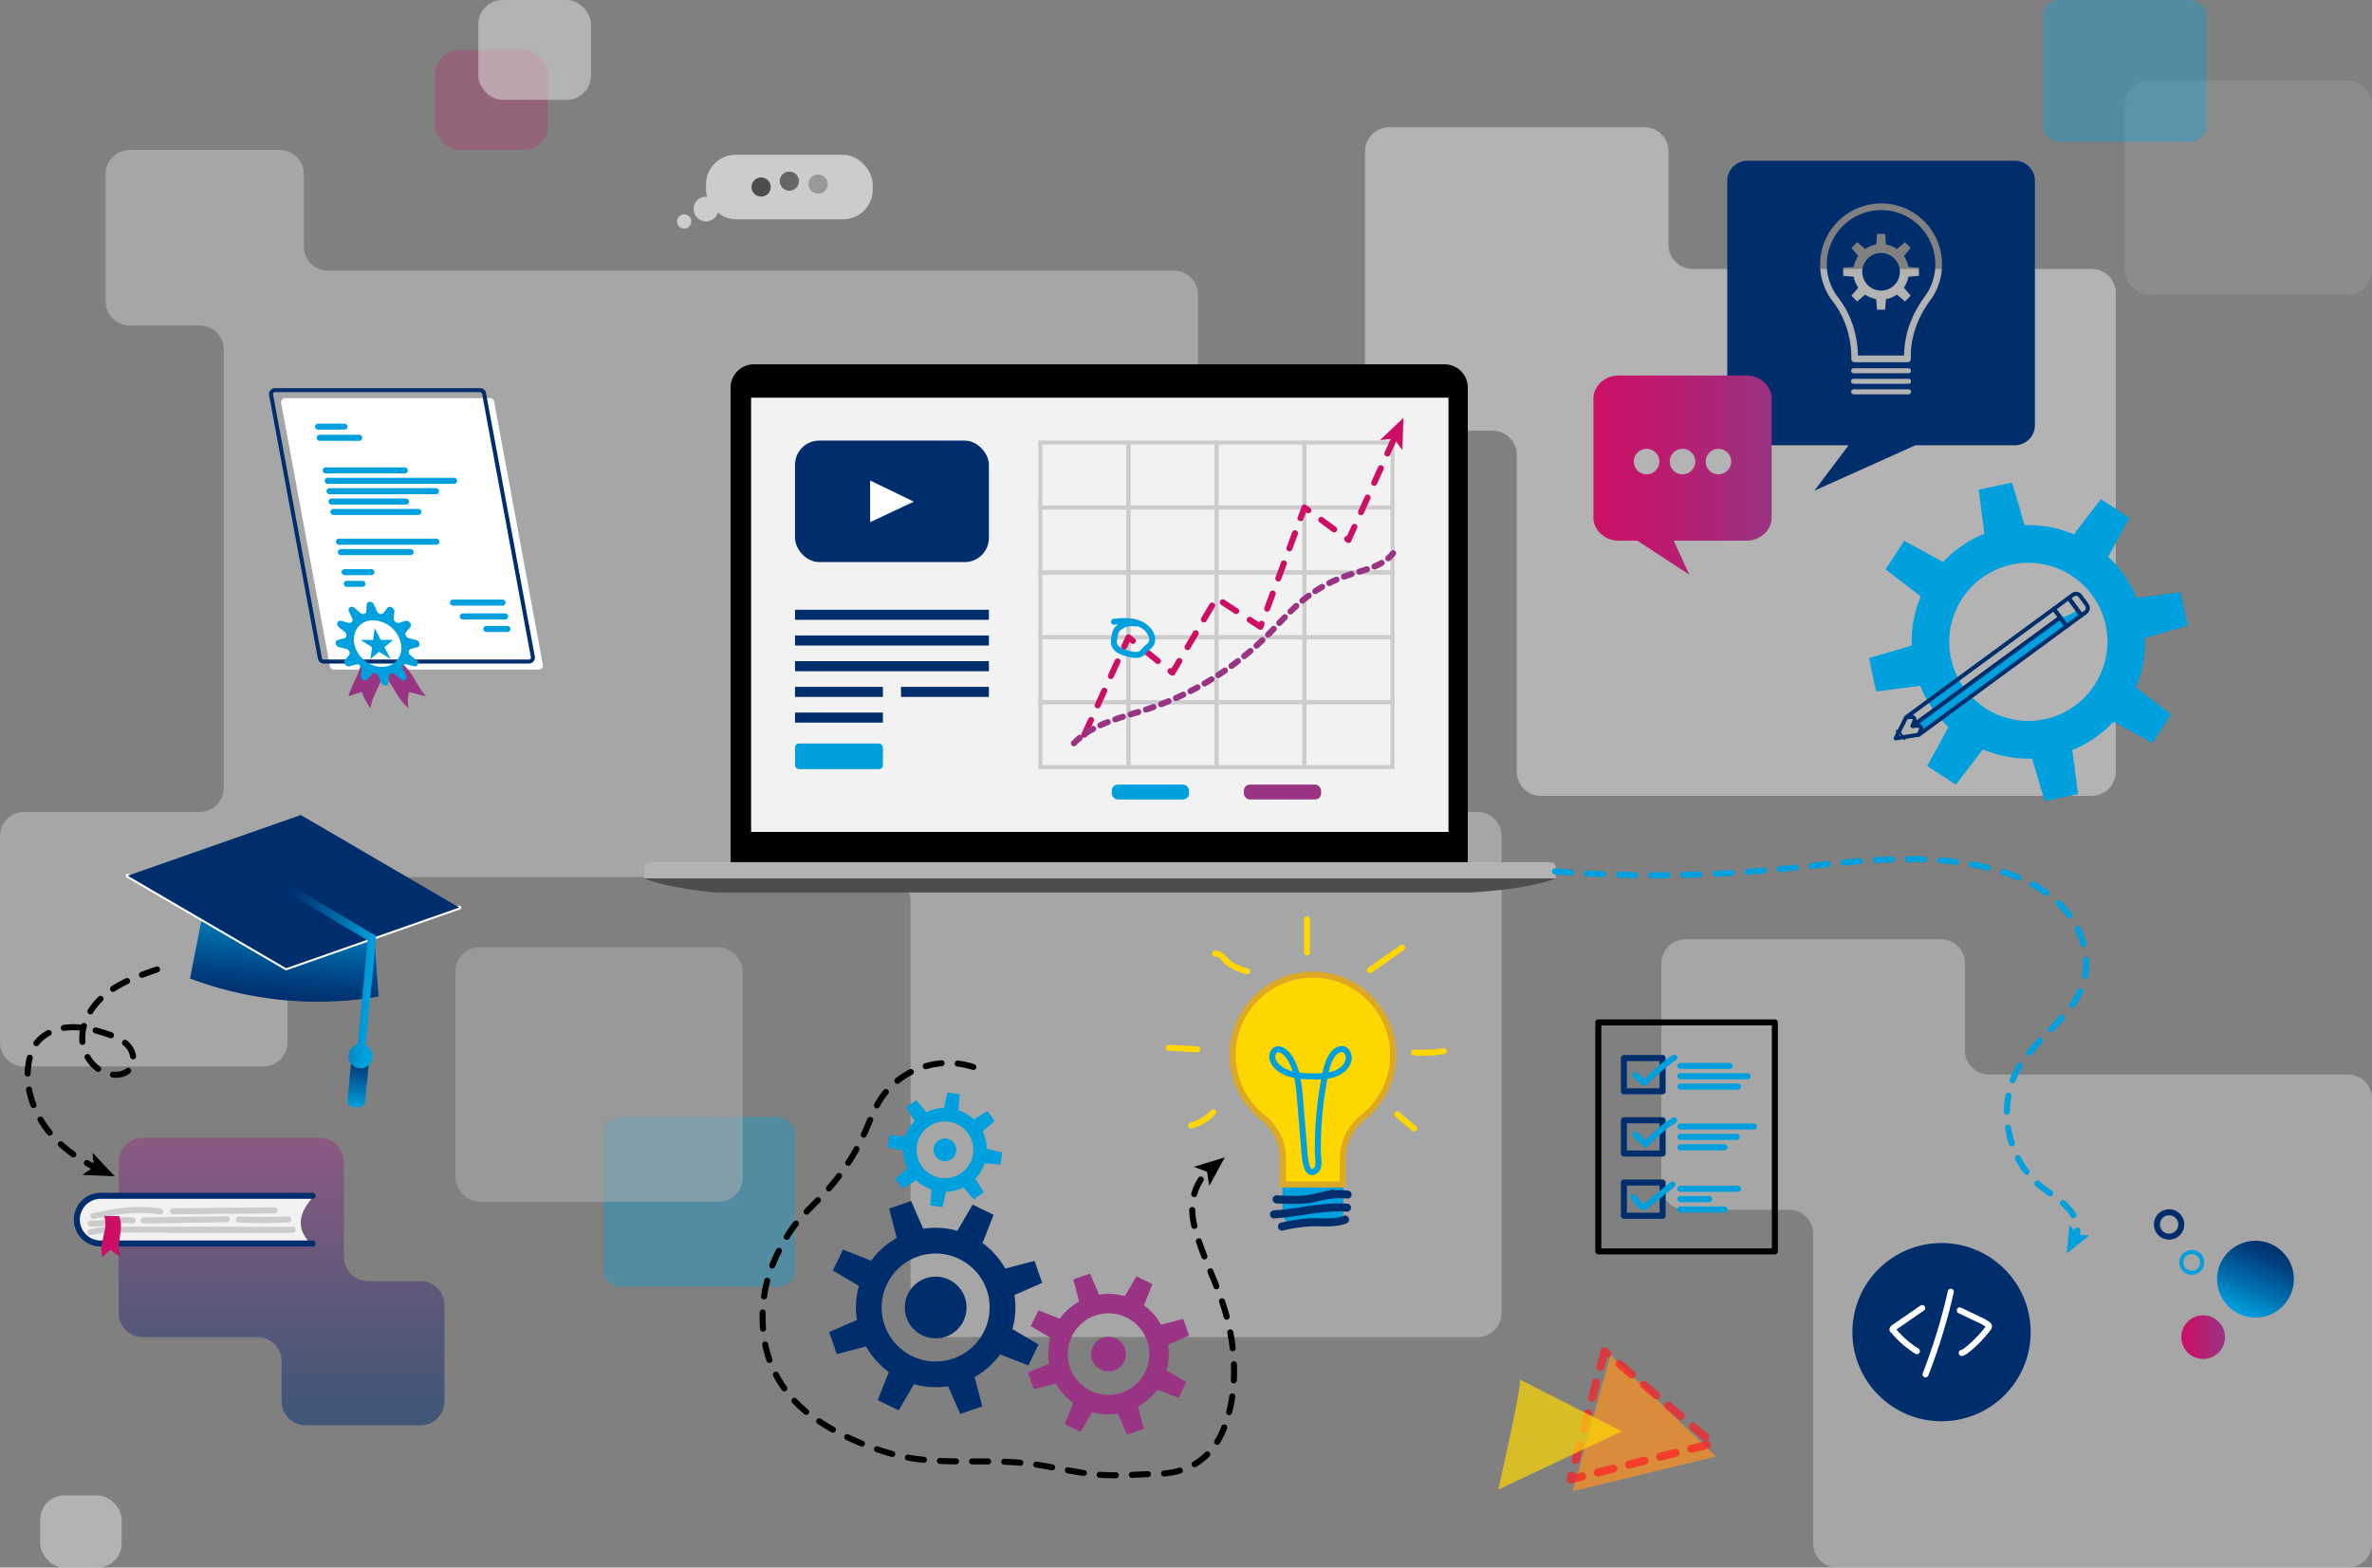 <svg xmlns="http://www.w3.org/2000/svg" xmlns:xlink="http://www.w3.org/1999/xlink" viewBox="0 0 1180 780"><rect x="0" y="0" width="1180" height="780" fill="#808080" stroke="none"/><defs><linearGradient id="New_Gradient_Swatch_2" x1="140.083" y1="709.222" x2="140.083" y2="566.111" gradientUnits="userSpaceOnUse"><stop offset="0.003" stop-color="#002e6d"/><stop offset="0.163" stop-color="#122f70"/><stop offset="0.485" stop-color="#423076"/><stop offset="0.937" stop-color="#8e3381"/><stop offset="1" stop-color="#993383"/></linearGradient><linearGradient id="New_Gradient_Swatch_3" x1="142.866" y1="497.701" x2="142.866" y2="445.563" gradientTransform="translate(46.114 -11.462) rotate(5.477)" gradientUnits="userSpaceOnUse"><stop offset="0.003" stop-color="#002e6d"/><stop offset="0.209" stop-color="#00407f"/><stop offset="0.622" stop-color="#0070af"/><stop offset="1" stop-color="#00a0df"/></linearGradient><linearGradient id="New_Gradient_Swatch_3-2" x1="183.904" y1="521.866" x2="183.904" y2="547.362" gradientTransform="translate(-5.754 3.651)" xlink:href="#New_Gradient_Swatch_3"/><linearGradient id="New_Gradient_Swatch_3-3" x1="140.264" y1="482.469" x2="185.097" y2="486.768" gradientTransform="matrix(1, 0, 0, 1, 0, 0)" xlink:href="#New_Gradient_Swatch_3"/><linearGradient id="New_Gradient_Swatch_3-4" x1="136.525" y1="521.467" x2="181.358" y2="525.766" gradientTransform="matrix(1, 0, 0, 1, 0, 0)" xlink:href="#New_Gradient_Swatch_3"/><linearGradient id="New_Gradient_Swatch_1" x1="792.676" y1="236.387" x2="881.351" y2="236.387" gradientUnits="userSpaceOnUse"><stop offset="0.003" stop-color="#cc0f64"/><stop offset="0.415" stop-color="#ba1c6f"/><stop offset="1" stop-color="#993383"/></linearGradient><linearGradient id="New_Gradient_Swatch_3-5" x1="1102.926" y1="636.501" x2="1141.148" y2="636.501" gradientTransform="translate(2163.419 -124.83) rotate(114.265)" xlink:href="#New_Gradient_Swatch_3"/><linearGradient id="New_Gradient_Swatch_1-2" x1="1085.141" y1="665.333" x2="1106.873" y2="665.333" xlink:href="#New_Gradient_Swatch_1"/></defs><g id="Layer_2" data-name="Layer 2"><g id="training"><g id="Layer_8" data-name="Layer 8"><rect x="216.53" y="24.833" width="56.071" height="49.667" rx="12" style="fill:#cc0f64;opacity:0.25"/><rect x="300.167" y="555.778" width="95.333" height="84.444" rx="8" style="fill:#00a0df;opacity:0.35"/><rect x="237.929" width="56.071" height="49.667" rx="12" style="fill:#e6e6e6;opacity:0.5"/><rect x="1057" y="40" width="123" height="106.667" rx="12" style="fill:#999;opacity:0.5"/><path d="M171.067,625.444V578.111a12,12,0,0,0-12-12H71.05a12,12,0,0,0-12,12v75.222a12,12,0,0,0,12,12h57.033a12,12,0,0,1,12,12v19.889a12,12,0,0,0,12,12h57.034a12,12,0,0,0,12-12V649.444a12,12,0,0,0-12-12h-26.05A12,12,0,0,1,171.067,625.444Z" style="opacity:0.5;fill:url(#New_Gradient_Swatch_2)"/><rect x="20" y="744.111" width="40.517" height="35.889" rx="12" style="fill:#e6e6e6;opacity:0.5"/><path d="M830.056,121.833v-46.5a12,12,0,0,0-12-12h-127a12,12,0,0,0-12,12v127a12,12,0,0,0,12,12h51.5a12,12,0,0,1,12,12V384a12,12,0,0,0,12,12h274a12,12,0,0,0,12-12V145.833a12,12,0,0,0-12-12h-198.5A12,12,0,0,1,830.056,121.833Z" style="fill:#e6e6e6;opacity:0.5"/><path d="M596,392V146.667a12,12,0,0,0-12-12H163.167a12,12,0,0,1-12-12V86.6a12,12,0,0,0-12-12H64.55a12,12,0,0,0-12,12V149.95a12,12,0,0,0,12,12H99.333a12,12,0,0,1,12,12V392a12,12,0,0,1-12,12H12A12,12,0,0,0,0,416V518.667a12,12,0,0,0,12,12H131a12,12,0,0,0,12-12V448.444a12,12,0,0,1,12-12H441a12,12,0,0,1,12,12V653.333a12,12,0,0,0,12,12H735a12,12,0,0,0,12-12V416a12,12,0,0,0-12-12H608A12,12,0,0,1,596,392Z" style="fill:#ccc;opacity:0.5"/><rect x="226.5" y="471.333" width="143" height="126.667" rx="12" style="fill:#b3b3b3;opacity:0.5"/><path d="M977.5,522.667V479.333a12,12,0,0,0-12-12h-127a12,12,0,0,0-12,12V590a12,12,0,0,0,12,12H890a12,12,0,0,1,12,12V768a12,12,0,0,0,12,12h254a12,12,0,0,0,12-12V546.667a12,12,0,0,0-12-12H989.5A12,12,0,0,1,977.5,522.667Z" style="fill:#ccc;opacity:0.5"/><rect x="1016.25" width="81.5" height="70.678" rx="7.951" style="fill:#00a0df;opacity:0.35"/><path d="M78.135,482.369c-8.632,3-17.427,6.093-24.685,11.647S40.6,508.11,40.945,517.243s8.149,18.062,17.273,17.525a9.251,9.251,0,0,0,6.434-2.75c2.8-3.155,1.93-8.362-.829-11.551s-6.88-4.806-10.885-6.127c-6.291-2.074-12.888-3.723-19.483-3.1s-13.242,3.856-16.53,9.607a22.1,22.1,0,0,0-2.206,5.874c-3.051,12.8,1.55,26.624,9.934,36.768,6.142,7.432,14.1,13.094,22.732,17.488" style="fill:none;stroke:#000;stroke-linecap:round;stroke-linejoin:round;stroke-width:3px;stroke-dasharray:8,8"/><polygon points="57.051 585.307 40.944 584.631 46.704 580.563 46.025 573.546 57.051 585.307"/></g><g id="laptop"><path d="M375.044,181.282H718.609a11.579,11.579,0,0,1,11.579,11.579V429.023a0,0,0,0,1,0,0H363.465a0,0,0,0,1,0,0V192.861A11.579,11.579,0,0,1,375.044,181.282Z"/><rect x="373.651" y="197.886" width="346.924" height="216.063" style="fill:#f2f2f2"/><path d="M322.967,429.023H771.478a2.4,2.4,0,0,1,2.4,2.4v5.68a0,0,0,0,1,0,0H320.564a0,0,0,0,1,0,0v-5.68A2.4,2.4,0,0,1,322.967,429.023Z" style="fill:#b3b3b3"/><path d="M320.564,437.106H773.881s-11.579,5.243-42.6,6.991H355.955s-22.171-1.748-35.391-6.991" style="fill:#4d4d4d"/></g><g id="Layer_17" data-name="Layer 17"><path d="M50.1,595.91a11.873,11.873,0,1,0,0,23.746H155.517c-8.291-7.439-7.395-15.406,0-23.746Z" style="fill:#f2f2f2"/><g id="text_bubble" data-name="text bubble"><rect x="351.212" y="77.012" width="82.946" height="32.109" rx="14.752" style="fill:#ccc"/><circle cx="378.64" cy="93.066" r="4.777" style="fill:#4d4d4d"/><circle cx="392.684" cy="90.135" r="4.777" style="fill:#666"/><circle cx="407.015" cy="91.601" r="4.777" style="fill:#999"/><circle cx="351.212" cy="104.015" r="6.171" style="fill:#ccc"/><circle cx="340.355" cy="110.186" r="3.551" style="fill:#ccc"/></g><rect x="395.5" y="219.241" width="96.444" height="60.444" rx="12" style="fill:#002e6d"/><polygon points="432.865 239.093 432.865 259.834 454.579 249.611 432.865 239.093" style="fill:#fff"/><path d="M953.771,111.418a26.791,26.791,0,0,0-21.107-6.691A27.2,27.2,0,0,0,909.13,127.2a26.889,26.889,0,0,0,5.364,20.918c6.07,7.767,9.528,17.943,9.807,28.789h22.948c.029-10.121,3.589-20.292,10.3-29.42a26.719,26.719,0,0,0,5.224-15.942A27.034,27.034,0,0,0,953.771,111.418Zm.845,25.85-5.235.405a13.733,13.733,0,0,1-2.266,5.468l3.409,4-2.856,2.856-3.988-3.416a13.734,13.734,0,0,1-5.469,2.264l-.414,5.235h-4.039l-.405-5.235a13.729,13.729,0,0,1-5.467-2.266l-4,3.409-2.856-2.856,3.416-3.988a13.731,13.731,0,0,1-2.265-5.468l-5.235-.415v-4.039l5.235-.4a13.727,13.727,0,0,1,2.266-5.468l-3.409-4,2.856-2.856,3.988,3.416a13.737,13.737,0,0,1,5.468-2.265l.415-5.235h4.039l.4,5.236a13.725,13.725,0,0,1,5.468,2.265l4-3.408,2.855,2.855-3.416,3.989a13.725,13.725,0,0,1,2.265,5.468l5.235.414Z" style="fill:#002e6d"/><path d="M935.783,125.888a9.355,9.355,0,1,0,9.355,9.355A9.365,9.365,0,0,0,935.783,125.888Z" style="fill:#002e6d"/><path d="M1002.323,80H869.244a9.981,9.981,0,0,0-9.98,9.981V211.569a9.981,9.981,0,0,0,9.98,9.981h50.4l-17.005,22.58,50.274-22.58h49.412a9.981,9.981,0,0,0,9.98-9.981V89.981A9.981,9.981,0,0,0,1002.323,80Zm-52.9,116.211H922.146a1.248,1.248,0,1,1,0-2.5h27.275a1.248,1.248,0,0,1,0,2.5Zm0-5.243H922.146a1.248,1.248,0,1,1,0-2.495h27.275a1.248,1.248,0,1,1,0,2.495Zm0-5.242H922.146a1.248,1.248,0,1,1,0-2.5h27.275a1.248,1.248,0,1,1,0,2.5Zm10.812-36.269c-6.318,8.589-9.657,18.122-9.657,27.569v1.543a1.664,1.664,0,0,1-1.663,1.664H922.655a1.663,1.663,0,0,1-1.663-1.664v-.243c0-10.637-3.24-20.638-9.12-28.161a30.187,30.187,0,0,1-6.03-23.478,30.579,30.579,0,0,1,26.452-25.266,30.057,30.057,0,0,1,23.7,7.517A30.365,30.365,0,0,1,966.1,131.544,30.028,30.028,0,0,1,960.233,149.457Z" style="fill:#002e6d"/><line x1="395.5" y1="305.917" x2="491.944" y2="305.917" style="fill:none;stroke:#002e6d;stroke-miterlimit:10;stroke-width:5px"/><line x1="395.5" y1="318.704" x2="491.944" y2="318.704" style="fill:none;stroke:#002e6d;stroke-miterlimit:10;stroke-width:5px"/><line x1="395.5" y1="331.49" x2="491.944" y2="331.49" style="fill:none;stroke:#002e6d;stroke-miterlimit:10;stroke-width:5px"/><line x1="395.5" y1="357.063" x2="439.222" y2="357.063" style="fill:none;stroke:#002e6d;stroke-miterlimit:10;stroke-width:5px"/><line x1="395.5" y1="344.277" x2="439.222" y2="344.277" style="fill:none;stroke:#002e6d;stroke-miterlimit:10;stroke-width:5px"/><line x1="448.222" y1="344.277" x2="491.944" y2="344.277" style="fill:none;stroke:#002e6d;stroke-miterlimit:10;stroke-width:5px"/><rect x="395.5" y="369.965" width="43.722" height="12.738" rx="2" style="fill:#00a0df"/><rect x="517.556" y="220.241" width="43.796" height="32.293" style="fill:none;stroke:#ccc;stroke-miterlimit:10;stroke-width:2px"/><rect x="561.352" y="220.241" width="43.796" height="32.293" style="fill:none;stroke:#ccc;stroke-miterlimit:10;stroke-width:2px"/><rect x="605.148" y="220.241" width="43.796" height="32.293" style="fill:none;stroke:#ccc;stroke-miterlimit:10;stroke-width:2px"/><rect x="648.944" y="220.241" width="43.796" height="32.293" style="fill:none;stroke:#ccc;stroke-miterlimit:10;stroke-width:2px"/><rect x="517.556" y="252.534" width="43.796" height="32.293" style="fill:none;stroke:#ccc;stroke-miterlimit:10;stroke-width:2px"/><rect x="561.352" y="252.534" width="43.796" height="32.293" style="fill:none;stroke:#ccc;stroke-miterlimit:10;stroke-width:2px"/><rect x="605.148" y="252.534" width="43.796" height="32.293" style="fill:none;stroke:#ccc;stroke-miterlimit:10;stroke-width:2px"/><rect x="648.944" y="252.534" width="43.796" height="32.293" style="fill:none;stroke:#ccc;stroke-miterlimit:10;stroke-width:2px"/><rect x="517.556" y="284.826" width="43.796" height="32.293" style="fill:none;stroke:#ccc;stroke-miterlimit:10;stroke-width:2px"/><rect x="561.352" y="284.826" width="43.796" height="32.293" style="fill:none;stroke:#ccc;stroke-miterlimit:10;stroke-width:2px"/><rect x="605.148" y="284.826" width="43.796" height="32.293" style="fill:none;stroke:#ccc;stroke-miterlimit:10;stroke-width:2px"/><rect x="648.944" y="284.826" width="43.796" height="32.293" style="fill:none;stroke:#ccc;stroke-miterlimit:10;stroke-width:2px"/><rect x="517.556" y="317.119" width="43.796" height="32.293" style="fill:none;stroke:#ccc;stroke-miterlimit:10;stroke-width:2px"/><rect x="561.352" y="317.119" width="43.796" height="32.293" style="fill:none;stroke:#ccc;stroke-miterlimit:10;stroke-width:2px"/><rect x="605.148" y="317.119" width="43.796" height="32.293" style="fill:none;stroke:#ccc;stroke-miterlimit:10;stroke-width:2px"/><rect x="648.944" y="317.119" width="43.796" height="32.293" style="fill:none;stroke:#ccc;stroke-miterlimit:10;stroke-width:2px"/><rect x="517.556" y="349.411" width="43.796" height="32.293" style="fill:none;stroke:#ccc;stroke-miterlimit:10;stroke-width:2px"/><rect x="561.352" y="349.411" width="43.796" height="32.293" style="fill:none;stroke:#ccc;stroke-miterlimit:10;stroke-width:2px"/><rect x="605.148" y="349.411" width="43.796" height="32.293" style="fill:none;stroke:#ccc;stroke-miterlimit:10;stroke-width:2px"/><rect x="648.944" y="349.411" width="43.796" height="32.293" style="fill:none;stroke:#ccc;stroke-miterlimit:10;stroke-width:2px"/><polyline points="539.454 365.557 561.352 317.119 583.25 334.704 605.148 297.667 627.046 311.889 648.944 252.534 670.843 268.68 693.841 217.548" style="fill:none;stroke:#cc0f64;stroke-linecap:round;stroke-linejoin:round;stroke-width:3px;stroke-dasharray:8,8"/><polygon points="698.185 207.889 697.625 224.001 693.516 218.27 686.503 218.999 698.185 207.889" style="fill:#cc0f64"/><rect x="553.083" y="390.407" width="38.435" height="7.407" rx="3" style="fill:#00a0df"/><rect x="618.778" y="390.407" width="38.435" height="7.407" rx="3" style="fill:#993383"/><path d="M565.149,310.249a10.349,10.349,0,0,0-8.42,1.965,5.321,5.321,0,0,0-1.544,1.775,9.3,9.3,0,0,0-.61,2.341,10.529,10.529,0,0,0-.43,3.738,5.3,5.3,0,0,0,2.506,3.421,15.717,15.717,0,0,0,4.039,1.622c2.544.756,5.595,1.417,7.608-.312a22.561,22.561,0,0,0,1.519-1.687c.913-.959,2.145-1.636,2.815-2.778a5.09,5.09,0,0,0,.1-4.326c-1.256-3.308-4.545-5.507-7.976-6.369s-7.034-.59-10.558-.277" style="fill:none;stroke:#00a0df;stroke-linecap:round;stroke-linejoin:round;stroke-width:3px"/><path d="M534.251,369.839c9.351-9.766,23.5-12.7,36.349-16.924a152.8,152.8,0,0,0,60.267-37.148c5.454-5.474,10.5-11.374,16.4-16.364a72,72,0,0,1,23.805-13.34c7.877-2.607,16.857-4.258,21.969-10.794" style="fill:none;stroke:#993383;stroke-linecap:round;stroke-linejoin:round;stroke-width:3px;stroke-dasharray:4"/><path d="M518.46,638.374l-3.8-10.956-14.59,3.8a39.435,39.435,0,0,0-11.288-12.7l5.514-14.033-10.434-5.06-7.63,13a39.43,39.43,0,0,0-16.964-1l-6.023-13.821-10.956,3.8,3.8,14.591a39.444,39.444,0,0,0-12.7,11.288l-14.032-5.515-5.06,10.434,13,7.631a39.428,39.428,0,0,0-1,16.964l-13.821,6.022,3.8,10.956,14.591-3.8a39.411,39.411,0,0,0,11.288,12.7l-5.515,14.032,10.434,5.061,7.63-13.006a39.43,39.43,0,0,0,16.964,1l6.023,13.821,10.956-3.8-3.8-14.591a39.455,39.455,0,0,0,12.7-11.288l14.032,5.514,5.06-10.433-13.005-7.631a39.429,39.429,0,0,0,1-16.964Zm-44.191,37.6A26.858,26.858,0,1,1,490.843,641.8,26.888,26.888,0,0,1,474.269,675.972Z" style="fill:#002e6d"/><path d="M591.519,664.55l-2.872-8.281-11.028,2.872a29.814,29.814,0,0,0-8.531-9.6l4.167-10.605-7.885-3.825-5.767,9.83a29.8,29.8,0,0,0-12.822-.758l-4.552-10.446-8.28,2.872,2.872,11.028a29.8,29.8,0,0,0-9.6,8.531L516.614,652l-3.824,7.885,9.829,5.768a29.8,29.8,0,0,0-.757,12.821l-10.446,4.552,2.872,8.28,11.027-2.872a29.807,29.807,0,0,0,8.532,9.6l-4.168,10.606,7.886,3.824,5.767-9.829a29.8,29.8,0,0,0,12.821.757l4.552,10.446,8.281-2.872-2.872-11.027a29.817,29.817,0,0,0,9.6-8.532l10.605,4.168,3.825-7.886-9.83-5.767a29.8,29.8,0,0,0,.758-12.821Zm-33.4,28.416a20.3,20.3,0,1,1,12.527-25.83A20.322,20.322,0,0,1,558.119,692.966Z" style="fill:#993383"/><path d="M494.794,557.773l-3.609-4.911-6.736,4.173a20.722,20.722,0,0,0-7.64-4.625l.59-7.9-6.025-.921-1.812,7.715a20.744,20.744,0,0,0-8.674,2.131l-5.17-6-4.911,3.609,4.174,6.737a20.7,20.7,0,0,0-4.626,7.64l-7.9-.59-.92,6.024,7.714,1.813a20.736,20.736,0,0,0,2.131,8.673l-6,5.17,3.609,4.912,6.737-4.174a20.73,20.73,0,0,0,7.64,4.626l-.59,7.9,6.024.921,1.813-7.715a20.705,20.705,0,0,0,8.673-2.131l5.17,6,4.912-3.609-4.174-6.736a20.738,20.738,0,0,0,4.626-7.64l7.9.59.921-6.025-7.715-1.812a20.713,20.713,0,0,0-2.131-8.674Zm-16.352,25.74a14.116,14.116,0,1,1,3.017-19.733A14.132,14.132,0,0,1,478.442,583.513Z" style="fill:#00a0df"/><path d="M1088.29,311.287l-3.523-16.615-21.9,2.861a57.776,57.776,0,0,0-14.087-20.521l10.574-19.386-14.24-9.258-13.462,17.508a57.762,57.762,0,0,0-24.47-4.551l-6.231-21.184-16.615,3.523,2.86,21.9a57.772,57.772,0,0,0-20.52,14.087l-19.386-10.574-9.258,14.24,17.508,13.462a57.762,57.762,0,0,0-4.551,24.47l-21.184,6.232,3.523,16.615,21.9-2.861a57.759,57.759,0,0,0,14.087,20.52l-10.574,19.386,14.24,9.258,13.462-17.508a57.744,57.744,0,0,0,24.47,4.551l6.231,21.185,16.615-3.523-2.86-21.9a57.768,57.768,0,0,0,20.52-14.087l19.386,10.574,9.258-14.24-17.508-13.462a57.759,57.759,0,0,0,4.551-24.47Zm-71.081,46.578a39.338,39.338,0,1,1,30.322-46.643A39.383,39.383,0,0,1,1017.209,357.865Z" style="fill:#00a0df"/><path d="M1024.909,307.268a19.318,19.318,0,0,0,8.55-3.789l1.991,2.711-7.361,5.407Z" style="fill:#00a0df"/><path d="M1021.729,302.939,948.269,356.9l2.483-.145a1.458,1.458,0,0,1,1.569,2.112l-.872,2.362,73.46-53.961Z" style="fill:none;stroke:#002e6d;stroke-linejoin:round;stroke-width:2px"/><path d="M1024.909,307.268l-73.46,53.961,2.483-.144A1.457,1.457,0,0,1,955.5,363.2l-.872,2.362,73.46-53.961Z" style="fill:#00a0df;stroke:#002e6d;stroke-linejoin:round;stroke-width:2px"/><polyline points="948.269 356.9 943.043 367.404 954.629 365.558" style="fill:none;stroke:#002e6d;stroke-linejoin:round;stroke-width:2px"/><path d="M943.125,363.62a4.887,4.887,0,0,1,2.878,2c.542.808.9,1.841,1.789,2.247" style="fill:none;stroke:#002e6d;stroke-linejoin:round"/><rect x="1023.218" y="299.998" width="10.743" height="9.133" transform="translate(665.113 -704.713) rotate(53.7)" style="fill:none;stroke:#002e6d;stroke-linejoin:round;stroke-width:2px"/><path d="M1031.6,297.688h5.56a2.592,2.592,0,0,1,2.592,2.592v2.65a0,0,0,0,1,0,0h-10.743a0,0,0,0,1,0,0v-2.65A2.592,2.592,0,0,1,1031.6,297.688Z" transform="translate(664.047 -711.118) rotate(53.7)" style="fill:none;stroke:#002e6d;stroke-linejoin:round;stroke-width:2px"/><path d="M773.531,433.579a637.134,637.134,0,0,0,108.084-.763c36.412-3.361,73.677-9.8,109.07-.61,13.058,3.39,25.905,9.112,35.191,18.9s14.446,24.174,10.77,37.155c-4.9,17.308-23.024,27.253-32.229,42.708-11.431,19.192-6.076,46.6,11.737,60.082,6.777,5.128,20.726,12.6,16.547,24.935" style="fill:none;stroke:#00a0df;stroke-linecap:round;stroke-linejoin:round;stroke-width:3px;stroke-dasharray:8,8"/><polygon points="1029.596 609.455 1033.317 614.207 1039.32 614.829 1028.089 623.667 1029.596 609.455" style="fill:#00a0df"/><path d="M101.39,452.01l-6.869,34.868a180.518,180.518,0,0,0,93.8,8.994l-3.183-46.4L101.39,452.01h0" style="fill:url(#New_Gradient_Swatch_3)"/><path d="M178.15,525.517h0a4.388,4.388,0,0,1,4.388,4.388v17.769a3.339,3.339,0,0,1-3.339,3.339h-2.1a3.339,3.339,0,0,1-3.339-3.339V529.9a4.388,4.388,0,0,1,4.388-4.388Z" transform="translate(52.19 -14.547) rotate(5.477)" style="fill:url(#New_Gradient_Swatch_3-2)"/><polyline points="63.507 435.752 142.34 481.776 228.482 451.571" style="fill:none;stroke:#fff;stroke-linecap:round;stroke-miterlimit:10;stroke-width:2px"/><polygon points="142.34 481.776 63.507 435.752 149.649 405.547 228.482 451.571 142.34 481.776" style="fill:#002e6d"/><polyline points="145.995 443.661 185.001 466.817 179.367 525.575" style="fill:none;stroke-linecap:round;stroke-miterlimit:10;stroke-width:4px;stroke:url(#New_Gradient_Swatch_3-3)"/><path d="M173.379,525a6.015,6.015,0,1,0,6.562-5.414A6.016,6.016,0,0,0,173.379,525Z" style="fill:url(#New_Gradient_Swatch_3-4)"/><path d="M484.194,530.921a40.482,40.482,0,0,0-45.3,14.777c-3.838,5.539-6.075,12-8.843,18.139a110.841,110.841,0,0,1-19.683,29.718c-6.014,6.5-12.863,12.339-17.638,19.794C387,622.3,382.5,631.7,380.587,642.155c-2.1,11.454-1.586,24.849,2.621,35.707a59.709,59.709,0,0,0,20.642,26.8c11.851,8.65,26.812,15.247,40.974,19.082,21.42,5.8,44.22,1.883,66.265,4.438,11.03,1.279,21.808,4.159,32.848,5.372,10.588,1.163,21.528.045,32.2-.2,14.8-.344,26.223-7.4,32.133-21.235,7.77-18.191,6.777-40.342,1.409-59.011-4.133-14.373-11.448-27.675-15.268-42.117-3.067-11.593-.654-21.079,6.549-28.555" style="fill:none;stroke:#000;stroke-linecap:round;stroke-linejoin:round;stroke-width:3px;stroke-dasharray:8,8"/><polygon points="609.296 575.889 601.589 590.049 600.477 583.085 593.879 580.601 609.296 575.889"/><circle cx="965.852" cy="662.853" r="44.344" style="fill:#002e6d"/><path d="M956.232,650.857l-14.3,9.865c-.436.3-.722,1.171-.193,1.152a48.878,48.878,0,0,0,11.855,10.441" style="fill:none;stroke:#fff;stroke-linecap:round;stroke-linejoin:round;stroke-width:3px"/><path d="M970.471,642.747a290.15,290.15,0,0,1-12.581,41.12" style="fill:none;stroke:#fff;stroke-linecap:round;stroke-linejoin:round;stroke-width:3px"/><path d="M974.928,652.046l10.024,4.771a17.845,17.845,0,0,1,3.987,2.341,1.326,1.326,0,0,1,.5.677,1.43,1.43,0,0,1-.409,1.1,59.463,59.463,0,0,1-10.786,10.992,5.721,5.721,0,0,1-2.326,1.272" style="fill:none;stroke:#fff;stroke-linecap:round;stroke-linejoin:round;stroke-width:3px"/><path d="M868.838,186.849H805.189c-6.911,0-12.513,5.19-12.513,11.593v58.966c0,6.4,5.6,11.593,12.513,11.593h9.268l25.907,16.925L832.62,269h36.218c6.911,0,12.513-5.19,12.513-11.593V198.442C881.351,192.039,875.749,186.849,868.838,186.849Zm-49.686,49.166a6.349,6.349,0,1,1,6.348-6.348A6.348,6.348,0,0,1,819.152,236.015Zm17.861,0a6.349,6.349,0,1,1,6.349-6.348A6.348,6.348,0,0,1,837.013,236.015Zm17.862,0a6.349,6.349,0,1,1,6.348-6.348A6.348,6.348,0,0,1,854.875,236.015Z" style="fill:url(#New_Gradient_Swatch_1)"/><path d="M268.105,333.18H166.1a2,2,0,0,1-1.967-1.636L139.86,200.493a2,2,0,0,1,1.967-2.364H243.833a2,2,0,0,1,1.966,1.636l24.272,131.051A2,2,0,0,1,268.105,333.18Z" style="fill:#fff"/><line x1="158.223" y1="212.291" x2="171.379" y2="212.291" style="fill:none;stroke:#00a0df;stroke-linecap:round;stroke-miterlimit:10;stroke-width:3px"/><line x1="159.03" y1="217.847" x2="178.719" y2="217.847" style="fill:none;stroke:#00a0df;stroke-linecap:round;stroke-miterlimit:10;stroke-width:3px"/><line x1="162.034" y1="234.069" x2="201.412" y2="234.069" style="fill:none;stroke:#00a0df;stroke-linecap:round;stroke-miterlimit:10;stroke-width:3px"/><line x1="162.991" y1="239.236" x2="225.925" y2="239.236" style="fill:none;stroke:#00a0df;stroke-linecap:round;stroke-miterlimit:10;stroke-width:3px"/><line x1="163.948" y1="244.402" x2="216.882" y2="244.402" style="fill:none;stroke:#00a0df;stroke-linecap:round;stroke-miterlimit:10;stroke-width:3px"/><line x1="164.905" y1="249.569" x2="201.987" y2="249.569" style="fill:none;stroke:#00a0df;stroke-linecap:round;stroke-miterlimit:10;stroke-width:3px"/><line x1="165.862" y1="254.736" x2="208.129" y2="254.736" style="fill:none;stroke:#00a0df;stroke-linecap:round;stroke-miterlimit:10;stroke-width:3px"/><line x1="168.604" y1="269.541" x2="217.093" y2="269.541" style="fill:none;stroke:#00a0df;stroke-linecap:round;stroke-miterlimit:10;stroke-width:3px"/><line x1="169.561" y1="274.708" x2="204.272" y2="274.708" style="fill:none;stroke:#00a0df;stroke-linecap:round;stroke-miterlimit:10;stroke-width:3px"/><line x1="171.41" y1="284.694" x2="184.788" y2="284.694" style="fill:none;stroke:#00a0df;stroke-linecap:round;stroke-miterlimit:10;stroke-width:3px"/><line x1="172.488" y1="290.513" x2="180.311" y2="290.513" style="fill:none;stroke:#00a0df;stroke-linecap:round;stroke-miterlimit:10;stroke-width:3px"/><line x1="225.328" y1="299.846" x2="250.039" y2="299.846" style="fill:none;stroke:#00a0df;stroke-linecap:round;stroke-miterlimit:10;stroke-width:3px"/><line x1="230.204" y1="306.736" x2="251.315" y2="306.736" style="fill:none;stroke:#00a0df;stroke-linecap:round;stroke-miterlimit:10;stroke-width:3px"/><line x1="241.913" y1="312.962" x2="252.468" y2="312.962" style="fill:none;stroke:#00a0df;stroke-linecap:round;stroke-miterlimit:10;stroke-width:3px"/><path d="M263.105,329.18H161.1a2,2,0,0,1-1.967-1.636L134.86,196.493a2,2,0,0,1,1.967-2.364H238.833a2,2,0,0,1,1.966,1.636l24.272,131.051A2,2,0,0,1,263.105,329.18Z" style="fill:none;stroke:#002e6d;stroke-miterlimit:10;stroke-width:2px"/><path d="M179.547,329.749c-.612,5.571-4.791,11.143-6.153,16.715,2-.719,4.233-1.438,6.644-2.157a26.594,26.594,0,0,0,4.29,8.1c.624-5.7,4.942-11.4,6.295-17.1A84.587,84.587,0,0,0,179.547,329.749Z" style="fill:#993383"/><path d="M199.652,329.749c6.412,5.571,7.162,11.143,12.344,16.715-3.046-.719-5.845-1.438-8.449-2.157a15.735,15.735,0,0,0-.282,8.1c-6.549-5.7-7.264-11.4-12.63-17.1A55.305,55.305,0,0,0,199.652,329.749Z" style="fill:#993383"/><path d="M206.925,318.429l-3.432-.821c-1.489-.356-2.295-2.137-1.431-3.156l1.995-2.352c1.148-1.352-.623-3.674-2.394-3.14l-3.079.93a2.27,2.27,0,0,1-2.739-2.311l.327-3.251c.188-1.87-2.382-3.211-3.475-1.813l-1.9,2.43c-.824,1.054-2.693.577-3.312-.845l-1.429-3.281c-.821-1.886-3.5-1.886-3.626,0l-.213,3.281c-.093,1.422-1.785,1.9-3,.845l-2.8-2.43c-1.611-1.4-3.685-.057-2.8,1.813l1.531,3.251a1.581,1.581,0,0,1-1.882,2.311l-3.424-.93c-1.969-.534-2.879,1.788-1.231,3.14l2.866,2.352c1.243,1.019,1.095,2.8-.261,3.156l-3.128.821c-1.8.472-1.3,3.153.671,3.626l3.432.821c1.489.356,2.3,2.136,1.431,3.156l-2,2.351c-1.148,1.352.623,3.674,2.394,3.14l3.079-.929a2.269,2.269,0,0,1,2.739,2.31l-.327,3.251c-.188,1.87,2.382,3.211,3.476,1.813l1.9-2.43c.824-1.054,2.693-.577,3.312.846l1.429,3.28c.821,1.887,3.5,1.887,3.626,0l.213-3.28c.093-1.423,1.785-1.9,3-.846l2.8,2.43c1.611,1.4,3.685.057,2.8-1.813l-1.531-3.251a1.58,1.58,0,0,1,1.882-2.31l3.424.929c1.969.534,2.879-1.788,1.231-3.14l-2.866-2.351c-1.242-1.02-1.095-2.8.261-3.156l3.129-.821C209.4,321.582,208.9,318.9,206.925,318.429Zm-16.938,13.415c-6.407,0-12.564-5.195-13.751-11.6s3.046-11.6,9.454-11.6a14.606,14.606,0,0,1,13.751,11.6C200.627,326.649,196.4,331.844,189.987,331.844Z" style="fill:#00a0df"/><polygon points="191.277 322.064 195.62 318.419 189.418 318.419 186.408 312.52 185.584 318.419 179.382 318.419 185.075 322.064 184.251 327.963 188.593 324.318 194.287 327.963 191.277 322.064" style="fill:#00a0df"/><circle cx="465.468" cy="650.597" r="15.366" style="fill:#002e6d"/><circle cx="470.083" cy="572.138" r="5.661" style="fill:#00a0df"/><circle cx="551.467" cy="673.788" r="8.611" style="fill:#993383"/><rect x="795.118" y="508.736" width="87.813" height="113.943" style="fill:none;stroke:#000;stroke-linecap:round;stroke-linejoin:round;stroke-width:3px"/><rect x="807.845" y="526.468" width="19.249" height="16.545" style="fill:none;stroke:#002e6d;stroke-linecap:round;stroke-linejoin:round;stroke-width:3px"/><rect x="807.845" y="557.436" width="19.249" height="16.545" style="fill:none;stroke:#002e6d;stroke-linecap:round;stroke-linejoin:round;stroke-width:3px"/><rect x="807.845" y="588.404" width="19.249" height="16.545" style="fill:none;stroke:#002e6d;stroke-linecap:round;stroke-linejoin:round;stroke-width:3px"/><path d="M813.546,534.906l3.527,3.221a1.08,1.08,0,0,0,1.851,0,102.7,102.7,0,0,1,13.944-11.919" style="fill:none;stroke:#00a0df;stroke-linecap:round;stroke-linejoin:round;stroke-width:3px"/><path d="M813.566,564.552l5.057,4.865c5.069-4.785,8.2-8.5,14.245-11.981" style="fill:none;stroke:#00a0df;stroke-linecap:round;stroke-linejoin:round;stroke-width:3px"/><path d="M812.6,595.7l3.006,3.594c.554.663,1.257,1.39,2.116,1.3a2.665,2.665,0,0,0,1.314-.7l12.973-10.523" style="fill:none;stroke:#00a0df;stroke-linecap:round;stroke-linejoin:round;stroke-width:3px"/><line x1="835.946" y1="530.371" x2="860.448" y2="530.371" style="fill:none;stroke:#00a0df;stroke-linecap:round;stroke-linejoin:round;stroke-width:3px"/><line x1="835.946" y1="535.533" x2="869.357" y2="535.533" style="fill:none;stroke:#00a0df;stroke-linecap:round;stroke-linejoin:round;stroke-width:3px"/><line x1="835.946" y1="540.694" x2="864.611" y2="540.694" style="fill:none;stroke:#00a0df;stroke-linecap:round;stroke-linejoin:round;stroke-width:3px"/><line x1="835.946" y1="560.547" x2="872.467" y2="560.547" style="fill:none;stroke:#00a0df;stroke-linecap:round;stroke-linejoin:round;stroke-width:3px"/><line x1="835.946" y1="565.708" x2="863.983" y2="565.708" style="fill:none;stroke:#00a0df;stroke-linecap:round;stroke-linejoin:round;stroke-width:3px"/><line x1="835.946" y1="570.869" x2="857.903" y2="570.869" style="fill:none;stroke:#00a0df;stroke-linecap:round;stroke-linejoin:round;stroke-width:3px"/><line x1="835.946" y1="591.515" x2="864.611" y2="591.515" style="fill:none;stroke:#00a0df;stroke-linecap:round;stroke-linejoin:round;stroke-width:3px"/><line x1="835.946" y1="596.676" x2="850.278" y2="596.676" style="fill:none;stroke:#00a0df;stroke-linecap:round;stroke-linejoin:round;stroke-width:3px"/><line x1="835.946" y1="601.837" x2="857.903" y2="601.837" style="fill:none;stroke:#00a0df;stroke-linecap:round;stroke-linejoin:round;stroke-width:3px"/><circle cx="1122.037" cy="636.501" r="19.111" style="fill:url(#New_Gradient_Swatch_3-5)"/><circle cx="1096.007" cy="665.333" r="10.866" style="fill:url(#New_Gradient_Swatch_1-2)"/><circle cx="1079.067" cy="609.274" r="6.074" style="fill:none;stroke:#002e6d;stroke-linecap:round;stroke-linejoin:round;stroke-width:3px"/><circle cx="1090.326" cy="628.156" r="5.185" style="fill:none;stroke:#00a0df;stroke-linecap:round;stroke-linejoin:round;stroke-width:2px"/><path d="M638.016,588.926h30.222a0,0,0,0,1,0,0v14.212a6.233,6.233,0,0,1-6.233,6.233H644.249a6.233,6.233,0,0,1-6.233-6.233V588.926A0,0,0,0,1,638.016,588.926Z" style="fill:#00a0df"/><path d="M635.088,596.79c6.418.314,12.928.62,19.2-.779,1.1-.245,2.19-.542,3.289-.794a40.517,40.517,0,0,1,12.817-.834" style="fill:none;stroke:#002e6d;stroke-linecap:round;stroke-miterlimit:10;stroke-width:4px"/><path d="M633.769,604.286c12.158-.736,24.174-4.228,36.324-3.378" style="fill:none;stroke:#002e6d;stroke-linecap:round;stroke-miterlimit:10;stroke-width:4px"/><path d="M637.76,610.316a86.436,86.436,0,0,1,14.275-2.112c5.744-.2,11.719.707,17.086-1.349" style="fill:none;stroke:#002e6d;stroke-linecap:round;stroke-miterlimit:10;stroke-width:4px"/><path d="M693.043,524.9a39.917,39.917,0,1,0-64.6,31.363,25.664,25.664,0,0,1,9.766,20.17v12.934H668.04v-12.93a26.18,26.18,0,0,1,10.026-20.38A39.824,39.824,0,0,0,693.043,524.9Z" style="fill:gold;stroke:#dda824;stroke-linecap:round;stroke-linejoin:round;stroke-width:3px"/><path d="M646.71,546.684c-.671-8.064-1.645-16.869-6.821-22.46-1.5-1.623-3.836-2.905-5.58-1.629a4.331,4.331,0,0,0-1.25,4.38,7.9,7.9,0,0,0,2.526,3.907c4.759,4.326,11.365,4.609,17.467,4.7,5.212.076,10.863-.006,14.992-3.607a8.189,8.189,0,0,0,2.8-4.572,4.913,4.913,0,0,0-1.737-4.934c-2.081-1.321-4.724.295-6.229,2.391-2.164,3.013-3.082,6.907-3.826,10.7a186.34,186.34,0,0,0-3.146,24.784c-.255,4.3-.345,8.6-.32,12.908.013,2.312,1.044,7.259-.759,8.893-5.372,4.869-5.853-8.195-6.035-10.383Z" style="fill:none;stroke:#00a0df;stroke-linecap:round;stroke-linejoin:round;stroke-width:3px"/><path d="M650.185,473.963V457.37" style="fill:none;stroke:gold;stroke-linecap:round;stroke-linejoin:round;stroke-width:3px"/><path d="M681.53,482.763l16.006-11.25" style="fill:none;stroke:gold;stroke-linecap:round;stroke-linejoin:round;stroke-width:3px"/><path d="M620.464,483.322c-3.613-1.063-7.381-2.215-10.077-4.845-1.754-1.711-3.439-4.188-5.877-3.94" style="fill:none;stroke:gold;stroke-linecap:round;stroke-linejoin:round;stroke-width:3px"/><path d="M595.658,522.12l-14.213-.752" style="fill:none;stroke:gold;stroke-linecap:round;stroke-linejoin:round;stroke-width:3px"/><path d="M703.52,523.716a79.031,79.031,0,0,0,14.8-.646" style="fill:none;stroke:gold;stroke-linecap:round;stroke-linejoin:round;stroke-width:3px"/><path d="M603.508,553.5a22.992,22.992,0,0,1-10.919,6.55" style="fill:none;stroke:gold;stroke-linecap:round;stroke-linejoin:round;stroke-width:3px"/><path d="M695.112,554.48l8.4,7.1" style="fill:none;stroke:gold;stroke-linecap:round;stroke-linejoin:round;stroke-width:3px"/><path d="M155.517,595.018H50.1a11.872,11.872,0,0,0-11.873,11.873h0A11.872,11.872,0,0,0,50.1,618.763H155.517" style="fill:none;stroke:#002e6d;stroke-linecap:round;stroke-linejoin:round;stroke-width:3px"/><path d="M44.972,613.122c5.182-1.232,10.565-1.236,15.892-1.235l84.771.03" style="fill:none;stroke:#ccc;stroke-linecap:round;stroke-miterlimit:10;stroke-width:3px"/><path d="M44.974,608.753a30.729,30.729,0,0,0,7.654-.368,16.4,16.4,0,0,0,2.067-.274A32.529,32.529,0,0,1,66.08,607.3" style="fill:none;stroke:#ccc;stroke-linecap:round;stroke-miterlimit:10;stroke-width:3px"/><path d="M71.414,607.3l41.33-.634" style="fill:none;stroke:#ccc;stroke-linecap:round;stroke-miterlimit:10;stroke-width:3px"/><path d="M118.745,606.828q12.327.519,24.667-.05" style="fill:none;stroke:#ccc;stroke-linecap:round;stroke-miterlimit:10;stroke-width:3px"/><path d="M46.522,605.087c6.684-1.195,18.975-4.6,33.132-2.279" style="fill:none;stroke:#ccc;stroke-linecap:round;stroke-miterlimit:10;stroke-width:3px"/><path d="M86.079,602.725l50.444-.459" style="fill:none;stroke:#ccc;stroke-linecap:round;stroke-miterlimit:10;stroke-width:3px"/><path d="M51.827,605.087c2.357,6.852-3.18,13.7-.823,20.555a42.767,42.767,0,0,1,3.906-3.777,46.6,46.6,0,0,0,5.048,3.555c-2.707-6.778,2.143-13.555-.731-20.333Z" style="fill:#cc0f64"/><polygon points="801.222 674.263 782.336 742.031 853.665 724.749 801.222 674.263" style="fill:#ff931e;opacity:0.7"/><polygon points="798.174 672.364 781.273 736.162 852.079 718.202 798.174 672.364" style="fill:none;stroke:#ff1d25;stroke-linecap:round;stroke-linejoin:round;stroke-width:4px;stroke-dasharray:8;opacity:0.7"/><path d="M756.176,686.5c1.073,2.274-10.812,54.674-10.812,54.674l61.395-28.959Z" style="fill:gold;opacity:0.7"/></g></g></g></svg>